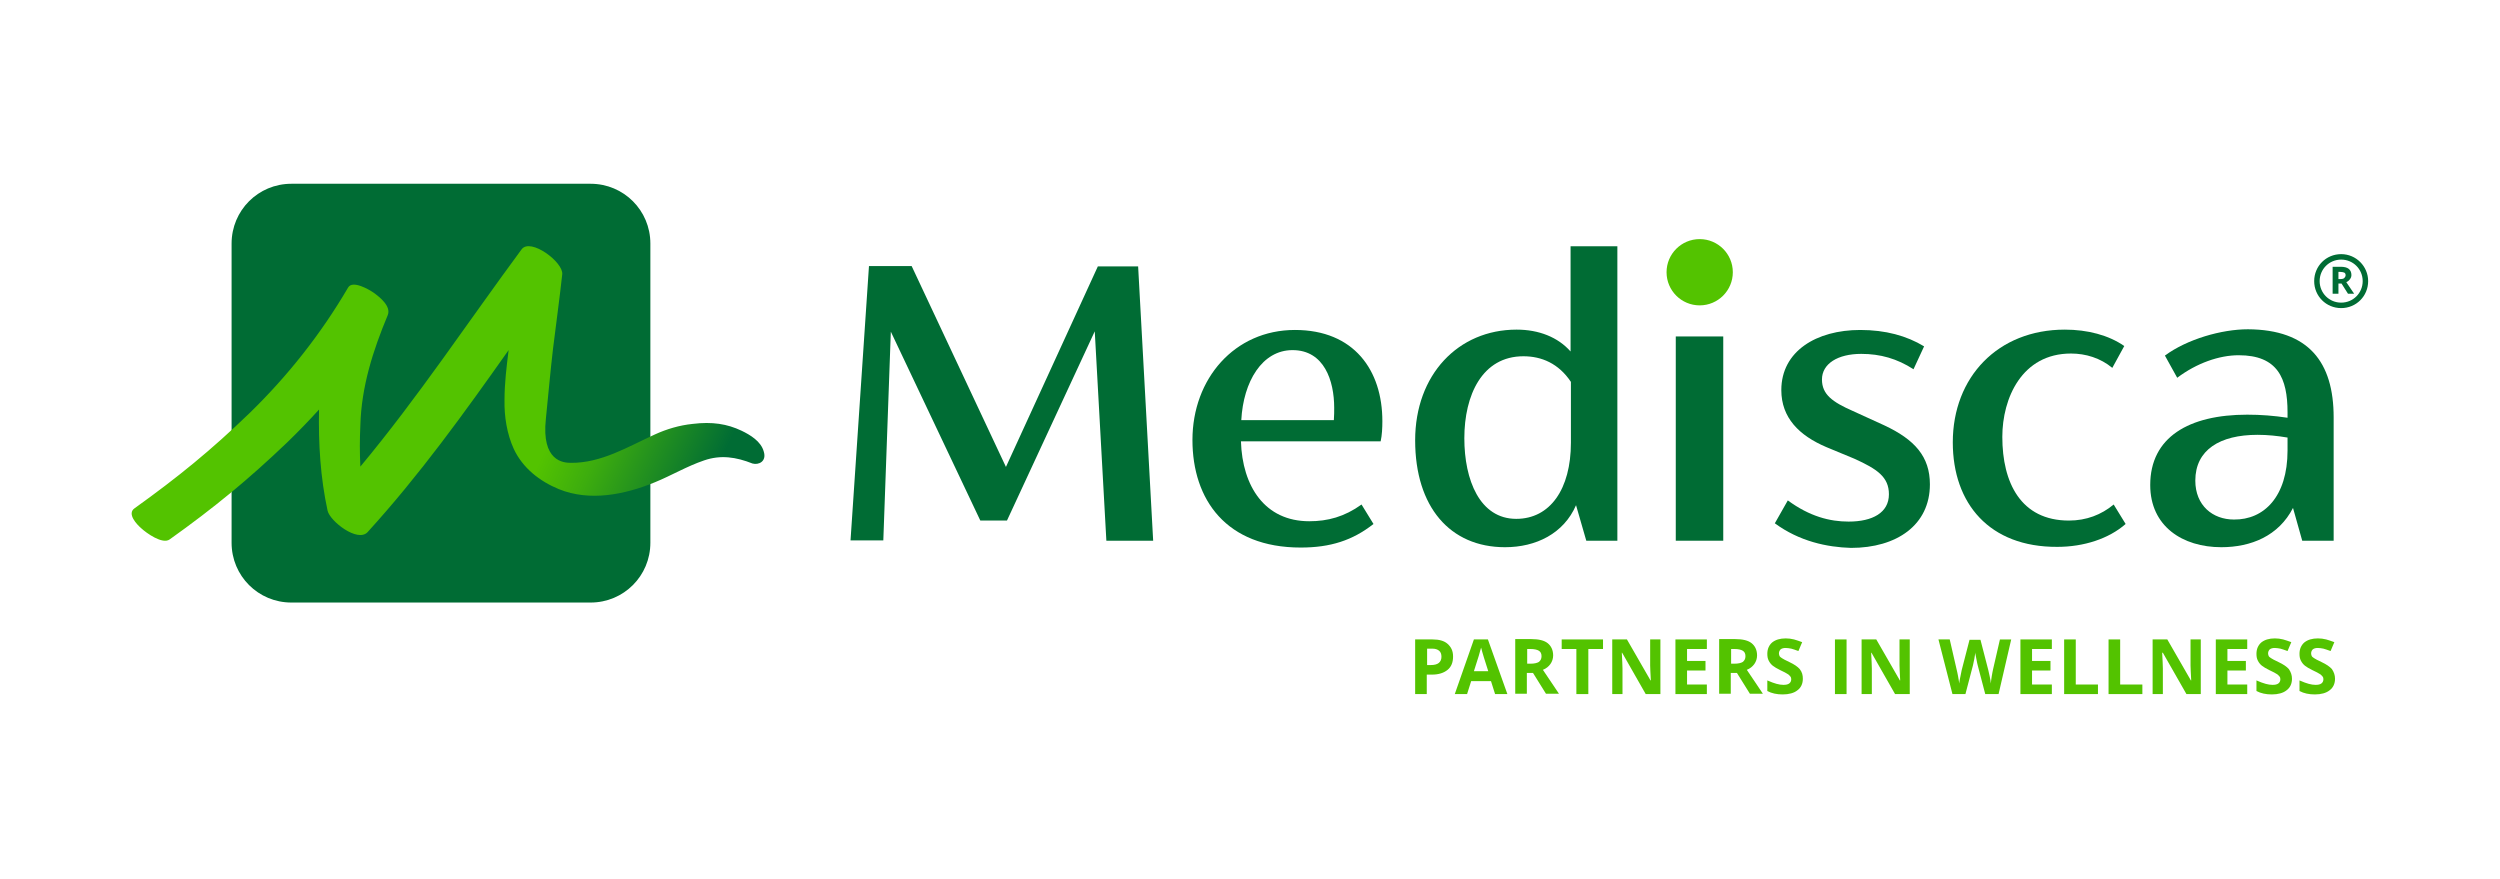 <?xml version="1.0" encoding="utf-8"?>
<!-- Generator: Adobe Illustrator 27.1.1, SVG Export Plug-In . SVG Version: 6.00 Build 0)  -->
<svg version="1.1" id="Layer_1" xmlns="http://www.w3.org/2000/svg" xmlns:xlink="http://www.w3.org/1999/xlink" x="0px" y="0px"
	 viewBox="0 0 731.9 257.2" style="enable-background:new 0 0 731.9 257.2;" xml:space="preserve">
<style type="text/css">
	.st0{fill:#006C34;}
	.st1{fill:#53C300;}
	.st2{fill:url(#SVGID_1_);}
</style>
<g>
	<g>
		<path class="st0" d="M172.9,176.4H85.3c-9.7,0-17.5-7.8-17.5-17.5V71.3c0-9.7,7.8-17.5,17.5-17.5h87.6c9.7,0,17.5,7.8,17.5,17.5
			v87.6C190.4,168.6,182.6,176.4,172.9,176.4z"/>
		<path class="st0" d="M323.9,158.3L320.5,97l-25.7,55.4h-7.8l-26.2-55.3l-2.2,61.1H249l5.4-80.3h12.5l27.6,58.8L321.4,78h11.8
			l4.4,80.3H323.9z"/>
		<path class="st0" d="M404.2,129.2h-40.9c0.4,13.2,7,23.4,20,23.4c5.4,0,10.3-1.3,15.3-4.9l3.5,5.7c-6.1,4.8-12.6,6.9-21.3,6.9
			c-21.8,0-31.7-14-31.7-31.5c0-17.9,12.3-32.2,30-32.2c17.3,0,25.6,11.8,25.6,26.7C404.7,125.3,404.6,127.4,404.2,129.2z
			 M363.4,123h27.1c0.1-1.3,0.1-2.6,0.1-3.6c0-7.9-2.9-16.9-12.2-16.9C369.5,102.5,364,111.7,363.4,123z"/>
		<path class="st0" d="M473.5,72.1v86.2h-9.1l-3-10.4c-3.6,8.3-11.7,12.3-20.8,12.3c-16.1,0-26.3-11.8-26.3-31.3
			c0-19.2,12.6-32.4,29.7-32.4c6.5,0,12.1,2.2,15.8,6.4V72.1H473.5z M459.9,129.6v-17.8c-3.6-5.4-8.6-7.5-13.9-7.5
			c-12.1,0-17.3,11.4-17.3,24c0,12.2,4.5,23.6,15.2,23.6C453.8,151.9,459.9,143.2,459.9,129.6z"/>
		<path class="st0" d="M490.6,98.5h13.9v59.8h-13.9V98.5z"/>
		<path class="st0" d="M519.6,153.2l3.8-6.7c6.4,4.7,12.3,6.2,17.8,6.2c7,0,11.8-2.6,11.8-8c0-5.1-3.5-7.4-10.1-10.4l-8.2-3.4
			c-8-3.4-13.2-8.6-13.2-16.7c0-11.4,10.3-17.6,23.1-17.6c7.4,0,13.6,1.7,18.7,4.8l-3.1,6.7c-4.8-3.1-9.7-4.5-15.3-4.5
			c-6.9,0-11.5,2.9-11.5,7.5c0,4.4,3.1,6.6,9,9.2l9.2,4.2c9,4.2,13.4,9.2,13.4,17.3c0,11.9-9.7,18.6-23.1,18.6
			C534.9,160.2,526.8,158.5,519.6,153.2z"/>
		<path class="st0" d="M571.7,129.5c0-19.1,13.2-33,32.8-33c6.6,0,12.8,1.6,17.4,4.8l-3.5,6.4c-3.5-2.9-7.8-4.2-12.1-4.2
			c-14.4,0-20.1,13.1-20.1,24.4c0,13.4,5.4,24.5,19.5,24.5c5.1,0,9.5-1.7,13.1-4.7l3.5,5.7c-4.9,4.3-12.2,6.7-20,6.7
			C582.4,160.2,571.7,147.4,571.7,129.5z"/>
		<path class="st0" d="M683.2,122.2v36.1H674l-2.7-9.6c-4.2,8.2-12.3,11.5-21,11.5c-11.3,0-20.8-6.1-20.8-18.2
			c0-14,11.3-20.6,28.4-20.6c4,0,7.8,0.3,11.8,0.9v-1.6c0-10-2.9-16.7-14.3-16.7c-5.7,0-12.3,2.3-18,6.6l-3.6-6.5
			c6.5-4.8,16.6-7.7,24.3-7.7C675.9,96.5,683.2,106,683.2,122.2z M669.7,131.9v-3.8c-3-0.5-5.8-0.8-8.8-0.8
			c-11,0-18.2,4.4-18.2,13.4c0,7.3,5.1,11.4,11.3,11.4C662.8,152.2,669.7,145.4,669.7,131.9z"/>
		<g>
			<path class="st0" d="M685.4,74.4c-4.4,0-7.9,3.5-7.9,7.9c0,4.4,3.5,7.9,7.9,7.9c4.4,0,7.9-3.5,7.9-7.9
				C693.3,78,689.8,74.4,685.4,74.4z M685.4,88.6c-3.5,0-6.3-2.8-6.3-6.3c0-3.5,2.8-6.3,6.3-6.3c3.5,0,6.3,2.8,6.3,6.3
				C691.7,85.8,688.9,88.6,685.4,88.6z"/>
			<path class="st0" d="M688,81.7c0.3-0.4,0.4-0.8,0.4-1.2c0-0.8-0.3-1.4-0.8-1.8c-0.5-0.4-1.3-0.6-2.4-0.6h-2.3V86h1.7v-3h0.9
				l1.9,3h1.8c-0.4-0.5-1.1-1.7-2.3-3.4C687.4,82.4,687.7,82.1,688,81.7z M686.3,81.4c-0.2,0.2-0.6,0.3-1.2,0.3h-0.5v-2.1h0.5
				c0.5,0,0.9,0.1,1.2,0.2c0.3,0.2,0.4,0.4,0.4,0.8C686.7,80.9,686.5,81.2,686.3,81.4z"/>
		</g>
	</g>
	<g>
		<path class="st1" d="M425.4,192.2c0,1.7-0.5,3-1.6,3.9c-1.1,0.9-2.6,1.4-4.6,1.4h-1.5v5.7h-3.4v-16h5.1c1.9,0,3.4,0.4,4.4,1.3
			S425.4,190.5,425.4,192.2z M417.8,194.7h1.1c1,0,1.8-0.2,2.3-0.6c0.5-0.4,0.8-1,0.8-1.8c0-0.8-0.2-1.4-0.7-1.8s-1.1-0.6-2-0.6
			h-1.5V194.7z"/>
		<path class="st1" d="M437.7,203.2l-1.2-3.8h-5.8l-1.2,3.8h-3.6l5.6-16h4.1l5.7,16H437.7z M435.7,196.5c-1.1-3.4-1.7-5.4-1.8-5.8
			c-0.1-0.5-0.2-0.8-0.3-1.1c-0.2,0.9-0.9,3.2-2.1,6.9H435.7z"/>
		<path class="st1" d="M447,197v6.1h-3.4v-16h4.7c2.2,0,3.8,0.4,4.8,1.2c1,0.8,1.6,2,1.6,3.6c0,0.9-0.3,1.8-0.8,2.5
			c-0.5,0.7-1.2,1.3-2.2,1.7c2.4,3.6,4,5.9,4.7,7h-3.8l-3.8-6.1H447z M447,194.3h1.1c1.1,0,1.9-0.2,2.4-0.5c0.5-0.4,0.8-0.9,0.8-1.7
			c0-0.8-0.3-1.3-0.8-1.6c-0.5-0.3-1.3-0.5-2.4-0.5h-1V194.3z"/>
		<path class="st1" d="M464.9,203.2h-3.4V190h-4.3v-2.8h12.1v2.8h-4.3V203.2z"/>
		<path class="st1" d="M486.1,203.2h-4.3l-6.9-12.1h-0.1c0.1,2.1,0.2,3.7,0.2,4.6v7.5h-3v-16h4.3l6.9,12h0.1
			c-0.1-2.1-0.2-3.5-0.2-4.4v-7.6h3V203.2z"/>
		<path class="st1" d="M499.7,203.2h-9.2v-16h9.2v2.8h-5.8v3.5h5.4v2.8h-5.4v4.1h5.8V203.2z"/>
		<path class="st1" d="M506.7,197v6.1h-3.4v-16h4.7c2.2,0,3.8,0.4,4.8,1.2c1,0.8,1.6,2,1.6,3.6c0,0.9-0.3,1.8-0.8,2.5
			c-0.5,0.7-1.2,1.3-2.2,1.7c2.4,3.6,4,5.9,4.7,7h-3.8l-3.8-6.1H506.7z M506.7,194.3h1.1c1.1,0,1.9-0.2,2.4-0.5
			c0.5-0.4,0.8-0.9,0.8-1.7c0-0.8-0.3-1.3-0.8-1.6c-0.5-0.3-1.3-0.5-2.4-0.5h-1V194.3z"/>
		<path class="st1" d="M527.8,198.7c0,1.4-0.5,2.6-1.6,3.4c-1,0.8-2.5,1.2-4.3,1.2c-1.7,0-3.2-0.3-4.5-1v-3.1c1.1,0.5,2,0.8,2.7,1
			c0.7,0.2,1.4,0.3,2,0.3c0.7,0,1.3-0.1,1.7-0.4c0.4-0.3,0.6-0.7,0.6-1.3c0-0.3-0.1-0.6-0.3-0.8s-0.4-0.5-0.8-0.7
			c-0.3-0.2-1-0.6-2.1-1.1c-1-0.5-1.7-0.9-2.2-1.3c-0.5-0.4-0.9-0.9-1.2-1.5c-0.3-0.6-0.4-1.2-0.4-2c0-1.4,0.5-2.5,1.4-3.3
			c1-0.8,2.3-1.2,4-1.2c0.8,0,1.6,0.1,2.4,0.3c0.8,0.2,1.5,0.5,2.4,0.8l-1.1,2.6c-0.9-0.3-1.6-0.6-2.1-0.7c-0.6-0.1-1.1-0.2-1.6-0.2
			c-0.6,0-1.1,0.1-1.5,0.4c-0.3,0.3-0.5,0.7-0.5,1.2c0,0.3,0.1,0.6,0.2,0.8c0.1,0.2,0.4,0.4,0.7,0.6c0.3,0.2,1,0.6,2.1,1.1
			c1.5,0.7,2.5,1.4,3.1,2.1C527.6,196.8,527.8,197.7,527.8,198.7z"/>
		<path class="st1" d="M537.2,203.2v-16h3.4v16H537.2z"/>
		<path class="st1" d="M559.1,203.2h-4.3l-6.9-12.1h-0.1c0.1,2.1,0.2,3.7,0.2,4.6v7.5h-3v-16h4.3l6.9,12h0.1
			c-0.1-2.1-0.2-3.5-0.2-4.4v-7.6h3V203.2z"/>
		<path class="st1" d="M585.1,203.2h-3.9l-2.2-8.4c-0.1-0.3-0.2-0.9-0.4-1.9c-0.2-0.9-0.3-1.6-0.3-1.9c0,0.4-0.2,1-0.3,1.9
			c-0.2,0.9-0.3,1.5-0.4,1.9l-2.2,8.4h-3.8l-4.1-16h3.3l2,8.7c0.4,1.6,0.6,3,0.8,4.2c0-0.4,0.1-1.1,0.3-1.9c0.2-0.9,0.3-1.5,0.4-2
			l2.3-8.9h3.2l2.3,8.9c0.1,0.4,0.2,1,0.4,1.8c0.2,0.8,0.3,1.5,0.3,2.1c0.1-0.6,0.2-1.3,0.3-2.1s0.3-1.5,0.4-2.1l2-8.7h3.3
			L585.1,203.2z"/>
		<path class="st1" d="M600.7,203.2h-9.2v-16h9.2v2.8h-5.8v3.5h5.4v2.8h-5.4v4.1h5.8V203.2z"/>
		<path class="st1" d="M604.3,203.2v-16h3.4v13.2h6.5v2.8H604.3z"/>
		<path class="st1" d="M617.3,203.2v-16h3.4v13.2h6.5v2.8H617.3z"/>
		<path class="st1" d="M644.4,203.2h-4.3l-6.9-12.1H633c0.1,2.1,0.2,3.7,0.2,4.6v7.5h-3v-16h4.3l6.9,12h0.1
			c-0.1-2.1-0.2-3.5-0.2-4.4v-7.6h3V203.2z"/>
		<path class="st1" d="M657.9,203.2h-9.2v-16h9.2v2.8h-5.8v3.5h5.4v2.8h-5.4v4.1h5.8V203.2z"/>
		<path class="st1" d="M671,198.7c0,1.4-0.5,2.6-1.6,3.4c-1,0.8-2.5,1.2-4.3,1.2c-1.7,0-3.2-0.3-4.5-1v-3.1c1.1,0.5,2,0.8,2.7,1
			c0.7,0.2,1.4,0.3,2,0.3c0.7,0,1.3-0.1,1.7-0.4c0.4-0.3,0.6-0.7,0.6-1.3c0-0.3-0.1-0.6-0.3-0.8s-0.4-0.5-0.8-0.7
			c-0.3-0.2-1-0.6-2.1-1.1c-1-0.5-1.7-0.9-2.2-1.3c-0.5-0.4-0.9-0.9-1.2-1.5c-0.3-0.6-0.4-1.2-0.4-2c0-1.4,0.5-2.5,1.4-3.3
			c1-0.8,2.3-1.2,4-1.2c0.8,0,1.6,0.1,2.4,0.3c0.8,0.2,1.5,0.5,2.4,0.8l-1.1,2.6c-0.9-0.3-1.6-0.6-2.1-0.7c-0.6-0.1-1.1-0.2-1.6-0.2
			c-0.6,0-1.1,0.1-1.5,0.4c-0.3,0.3-0.5,0.7-0.5,1.2c0,0.3,0.1,0.6,0.2,0.8c0.1,0.2,0.4,0.4,0.7,0.6c0.3,0.2,1,0.6,2.1,1.1
			c1.5,0.7,2.5,1.4,3.1,2.1C670.7,196.8,671,197.7,671,198.7z"/>
		<path class="st1" d="M683.6,198.7c0,1.4-0.5,2.6-1.6,3.4c-1,0.8-2.5,1.2-4.3,1.2c-1.7,0-3.2-0.3-4.5-1v-3.1c1.1,0.5,2,0.8,2.7,1
			c0.7,0.2,1.4,0.3,2,0.3c0.7,0,1.3-0.1,1.7-0.4c0.4-0.3,0.6-0.7,0.6-1.3c0-0.3-0.1-0.6-0.3-0.8s-0.4-0.5-0.8-0.7
			c-0.3-0.2-1-0.6-2.1-1.1c-1-0.5-1.7-0.9-2.2-1.3c-0.5-0.4-0.9-0.9-1.2-1.5c-0.3-0.6-0.4-1.2-0.4-2c0-1.4,0.5-2.5,1.4-3.3
			c1-0.8,2.3-1.2,4-1.2c0.8,0,1.6,0.1,2.4,0.3c0.8,0.2,1.5,0.5,2.4,0.8l-1.1,2.6c-0.9-0.3-1.6-0.6-2.1-0.7c-0.6-0.1-1.1-0.2-1.6-0.2
			c-0.6,0-1.1,0.1-1.5,0.4c-0.3,0.3-0.5,0.7-0.5,1.2c0,0.3,0.1,0.6,0.2,0.8c0.1,0.2,0.4,0.4,0.7,0.6c0.3,0.2,1,0.6,2.1,1.1
			c1.5,0.7,2.5,1.4,3.1,2.1C683.3,196.8,683.6,197.7,683.6,198.7z"/>
	</g>
	<linearGradient id="SVGID_1_" gradientUnits="userSpaceOnUse" x1="90.426" y1="109.901" x2="207.121" y2="163.587">
		<stop  offset="0" style="stop-color:#53C300"/>
		<stop  offset="0.559" style="stop-color:#53C300"/>
		<stop  offset="0.673" style="stop-color:#3DAD0E"/>
		<stop  offset="0.912" style="stop-color:#067231"/>
		<stop  offset="0.935" style="stop-color:#006C34"/>
	</linearGradient>
	<path class="st2" d="M223.6,132.2c-0.8-3-4-4.9-6.5-6.1c-4.2-2-8.6-2.7-14.3-2c-3.9,0.4-7.6,1.5-11.1,3.1
		c-7.9,3.6-15.7,8.4-24.6,8.3c-2.2,0-8.6-0.5-7.3-12.8c0.7-6.8,1.3-13.8,2.1-20.6c0.9-7.3,1.9-14.5,2.7-21.8
		c0.4-3.5-9.3-10.8-11.9-7.3c-15.8,21.4-30.3,43.3-47.2,63.6c-0.2-4-0.2-8,0-12.1c0.3-11.3,3.7-21.9,8-32.2c1.1-2.6-2.3-5.3-4.1-6.6
		c-1.3-0.9-6.2-3.8-7.5-1.5c-7.9,13.5-17.6,25.8-28.8,36.7c-11.3,10.9-21,18.8-33.7,27.9c-2.3,1.6,0.6,4.7,2,5.9
		c1.4,1.3,6.2,4.8,8.3,3.2c12.9-9.2,22.9-17.4,34.4-28.4c3.2-3.1,6.3-6.3,9.3-9.6c-0.2,10,0.4,19.9,2.5,29.6
		c0.7,3.1,8.8,9.4,11.7,6.3c15.3-16.8,28.3-34.9,41.3-53.3c-0.6,4.9-1.2,9.7-1.2,14.6c-0.1,4.8,0.7,9.9,2.7,14.3
		c2.6,5.6,7.6,9.5,13.2,11.8c9.1,3.7,19.3,1.6,28.1-2c4.9-2,9.4-4.7,14.4-6.4c4.9-1.7,9.4-1,14.2,0.9
		C222.1,136.2,224.5,135.1,223.6,132.2z"/>
	<circle class="st1" cx="497.6" cy="79.7" r="9.7"/>
</g>
</svg>
